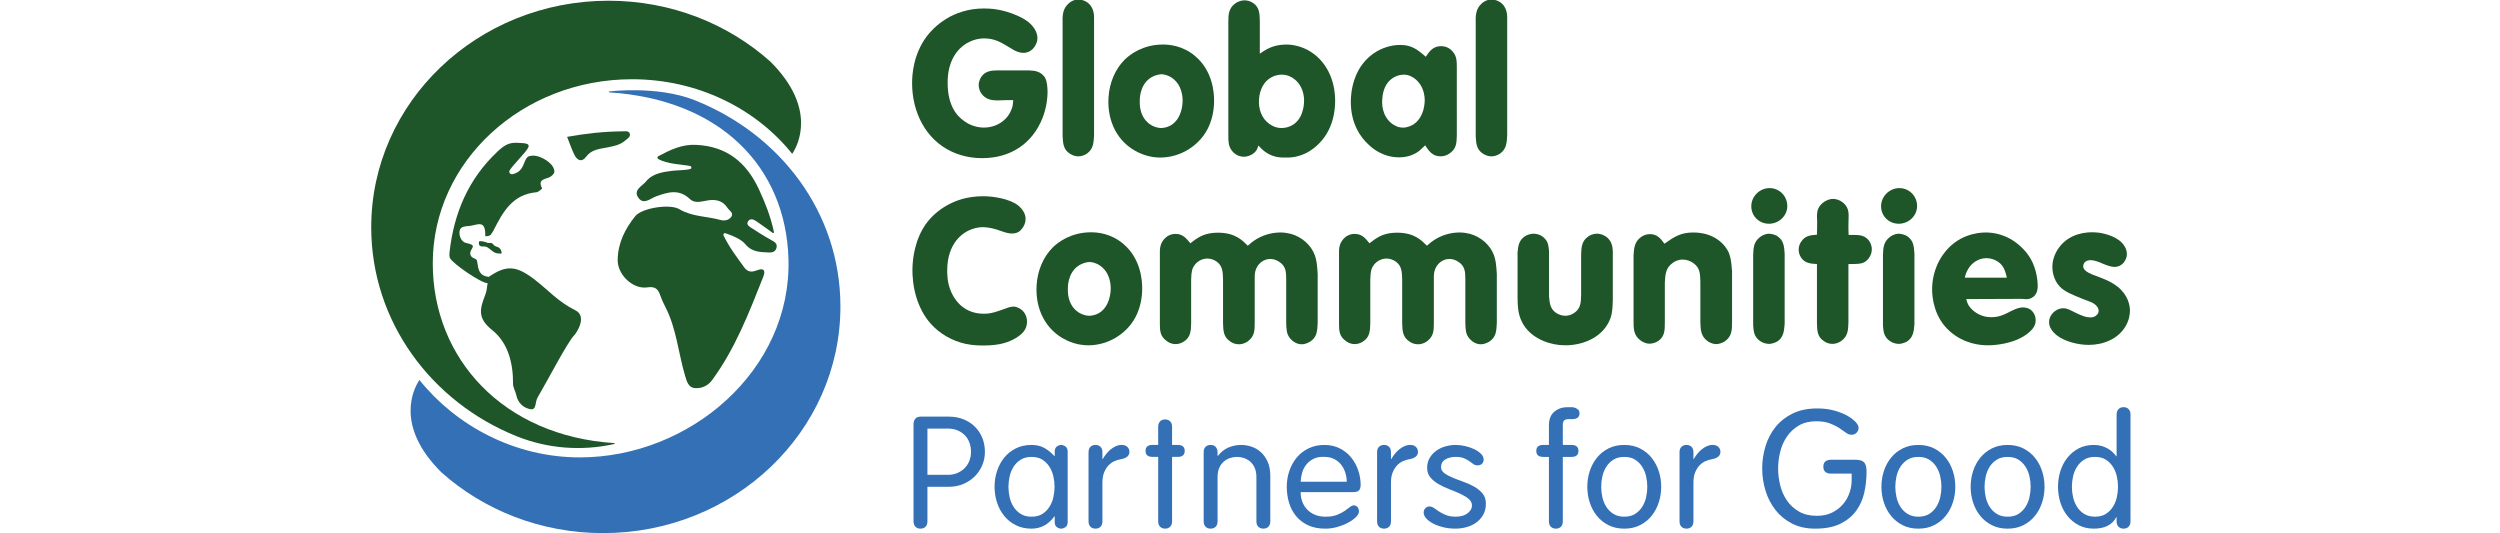 <?xml version="1.0" encoding="UTF-8" standalone="no"?>
<!-- Created with Inkscape (http://www.inkscape.org/) -->
<svg xmlns:inkscape="http://www.inkscape.org/namespaces/inkscape" xmlns:sodipodi="http://sodipodi.sourceforge.net/DTD/sodipodi-0.dtd" xmlns="http://www.w3.org/2000/svg" xmlns:svg="http://www.w3.org/2000/svg" width="300" height="64" viewBox="0 0 300 64" version="1.1" id="svg1" inkscape:version="1.3.2 (091e20e, 2023-11-25, custom)" xml:space="preserve" sodipodi:docname="global_communites.svg">
  <defs id="defs1">
    <clipPath id="clipPath2">
      <path d="M 0,210.752 H 595.276 V 0 H 0 Z" transform="translate(-157.253,-139.801)" id="path2-7"></path>
    </clipPath>
    <clipPath id="clipPath4">
      <path d="M 0,210.752 H 595.276 V 0 H 0 Z" transform="translate(-43.135,-70.587)" id="path4"></path>
    </clipPath>
    <clipPath id="clipPath6">
      <path d="M 0,210.752 H 595.276 V 0 H 0 Z" transform="translate(-150.867,-113.396)" id="path6"></path>
    </clipPath>
    <clipPath id="clipPath8">
      <path d="M 0,210.752 H 595.276 V 0 H 0 Z" transform="translate(-90.9,-91.896)" id="path8"></path>
    </clipPath>
    <clipPath id="clipPath10">
      <path d="M 0,210.752 H 595.276 V 0 H 0 Z" transform="translate(-107.543,-145.923)" id="path10"></path>
    </clipPath>
    <clipPath id="clipPath12">
      <path d="M 0,210.752 H 595.276 V 0 H 0 Z" transform="translate(-64.046,-112.541)" id="path12"></path>
    </clipPath>
    <clipPath id="clipPath14">
      <path d="M 0,210.752 H 595.276 V 0 H 0 Z" transform="translate(-229.078,-165.357)" id="path14"></path>
    </clipPath>
    <clipPath id="clipPath16">
      <path d="M 0,210.752 H 595.276 V 0 H 0 Z" transform="translate(-249.657,-145.528)" id="path16"></path>
    </clipPath>
    <clipPath id="clipPath18">
      <path d="M 0,210.752 H 595.276 V 0 H 0 Z" transform="translate(-270.298,-147.712)" id="path18"></path>
    </clipPath>
    <clipPath id="clipPath20">
      <path d="M 0,210.752 H 595.276 V 0 H 0 Z" transform="translate(-303.315,-148.958)" id="path20"></path>
    </clipPath>
    <clipPath id="clipPath22">
      <path d="M 0,210.752 H 595.276 V 0 H 0 Z" transform="translate(-340.87,-149.02)" id="path22"></path>
    </clipPath>
    <clipPath id="clipPath24">
      <path d="M 0,210.752 H 595.276 V 0 H 0 Z" transform="translate(-376.125,-145.528)" id="path24"></path>
    </clipPath>
    <clipPath id="clipPath26">
      <path d="M 0,210.752 H 595.276 V 0 H 0 Z" transform="translate(-198.607,-118.918)" id="path26"></path>
    </clipPath>
    <clipPath id="clipPath28">
      <path d="M 0,210.752 H 595.276 V 0 H 0 Z" transform="translate(-248.289,-90.235)" id="path28"></path>
    </clipPath>
    <clipPath id="clipPath30">
      <path d="M 0,210.752 H 595.276 V 0 H 0 Z" transform="translate(-280.621,-113.554)" id="path30"></path>
    </clipPath>
    <clipPath id="clipPath32">
      <path d="M 0,210.752 H 595.276 V 0 H 0 Z" transform="translate(-335.462,-113.554)" id="path32"></path>
    </clipPath>
    <clipPath id="clipPath34">
      <path d="M 0,210.752 H 595.276 V 0 H 0 Z" transform="translate(-388.933,-96.157)" id="path34"></path>
    </clipPath>
    <clipPath id="clipPath36">
      <path d="M 0,210.752 H 595.276 V 0 H 0 Z" transform="translate(-444.957,-88.301)" id="path36"></path>
    </clipPath>
    <clipPath id="clipPath38">
      <path d="M 0,210.752 H 595.276 V 0 H 0 Z" transform="translate(-461.059,-87.677)" id="path38"></path>
    </clipPath>
    <clipPath id="clipPath40">
      <path d="M 0,210.752 H 595.276 V 0 H 0 Z" transform="translate(-482.263,-114.989)" id="path40"></path>
    </clipPath>
    <clipPath id="clipPath42">
      <path d="M 0,210.752 H 595.276 V 0 H 0 Z" transform="translate(-500.791,-87.677)" id="path42"></path>
    </clipPath>
    <clipPath id="clipPath44">
      <path d="M 0,210.752 H 595.276 V 0 H 0 Z" transform="translate(-529.082,-101.895)" id="path44"></path>
    </clipPath>
    <clipPath id="clipPath46">
      <path d="M 0,210.752 H 595.276 V 0 H 0 Z" transform="translate(-546.366,-92.541)" id="path46"></path>
    </clipPath>
    <clipPath id="clipPath48">
      <path d="M 0,210.752 H 595.276 V 0 H 0 Z" transform="translate(-198.646,-41.547)" id="path48"></path>
    </clipPath>
    <clipPath id="clipPath50">
      <path d="M 0,210.752 H 595.276 V 0 H 0 Z" transform="translate(-223.811,-34.685)" id="path50"></path>
    </clipPath>
    <clipPath id="clipPath52">
      <path d="M 0,210.752 H 595.276 V 0 H 0 Z" transform="translate(-247.963,-48.486)" id="path52"></path>
    </clipPath>
    <clipPath id="clipPath54">
      <path d="M 0,210.752 H 595.276 V 0 H 0 Z" transform="translate(-269.284,-56.242)" id="path54"></path>
    </clipPath>
    <clipPath id="clipPath56">
      <path d="M 0,210.752 H 595.276 V 0 H 0 Z" transform="translate(-283.208,-48.486)" id="path56"></path>
    </clipPath>
    <clipPath id="clipPath58">
      <path d="M 0,210.752 H 595.276 V 0 H 0 Z" transform="translate(-327.012,-39.427)" id="path58"></path>
    </clipPath>
    <clipPath id="clipPath60">
      <path d="M 0,210.752 H 595.276 V 0 H 0 Z" transform="translate(-336.295,-48.486)" id="path60"></path>
    </clipPath>
    <clipPath id="clipPath62">
      <path d="M 0,210.752 H 595.276 V 0 H 0 Z" transform="translate(-352.393,-46.71)" id="path62"></path>
    </clipPath>
    <clipPath id="clipPath64">
      <path d="M 0,210.752 H 595.276 V 0 H 0 Z" transform="translate(-393.153,-27.303)" id="path64"></path>
    </clipPath>
    <clipPath id="clipPath66">
      <path d="M 0,210.752 H 595.276 V 0 H 0 Z" transform="translate(-405.263,-34.685)" id="path66"></path>
    </clipPath>
    <clipPath id="clipPath68">
      <path d="M 0,210.752 H 595.276 V 0 H 0 Z" transform="translate(-428.882,-48.486)" id="path68"></path>
    </clipPath>
    <clipPath id="clipPath70">
      <path d="M 0,210.752 H 595.276 V 0 H 0 Z" transform="translate(-475.138,-41.921)" id="path70"></path>
    </clipPath>
    <clipPath id="clipPath72">
      <path d="M 0,210.752 H 595.276 V 0 H 0 Z" transform="translate(-495.298,-34.685)" id="path72"></path>
    </clipPath>
    <clipPath id="clipPath74">
      <path d="M 0,210.752 H 595.276 V 0 H 0 Z" transform="translate(-522.616,-34.685)" id="path74"></path>
    </clipPath>
    <clipPath id="clipPath76">
      <path d="M 0,210.752 H 595.276 V 0 H 0 Z" transform="translate(-562.746,-41.084)" id="path76"></path>
    </clipPath>
    <clipPath id="clipPath2-2">
      <path d="M 0,210.752 H 595.276 V 0 H 0 Z" transform="translate(-157.253,-139.801)" id="path2-7-3"></path>
    </clipPath>
    <clipPath id="clipPath4-0">
      <path d="M 0,210.752 H 595.276 V 0 H 0 Z" transform="translate(-43.135,-70.587)" id="path4-0"></path>
    </clipPath>
    <clipPath id="clipPath6-0">
      <path d="M 0,210.752 H 595.276 V 0 H 0 Z" transform="translate(-150.867,-113.396)" id="path6-5"></path>
    </clipPath>
    <clipPath id="clipPath8-2">
      <path d="M 0,210.752 H 595.276 V 0 H 0 Z" transform="translate(-90.9,-91.896)" id="path8-8"></path>
    </clipPath>
    <clipPath id="clipPath10-4">
      <path d="M 0,210.752 H 595.276 V 0 H 0 Z" transform="translate(-107.543,-145.923)" id="path10-8"></path>
    </clipPath>
    <clipPath id="clipPath12-6">
      <path d="M 0,210.752 H 595.276 V 0 H 0 Z" transform="translate(-64.046,-112.541)" id="path12-3"></path>
    </clipPath>
    <clipPath id="clipPath14-3">
      <path d="M 0,210.752 H 595.276 V 0 H 0 Z" transform="translate(-229.078,-165.357)" id="path14-3"></path>
    </clipPath>
    <clipPath id="clipPath16-9">
      <path d="M 0,210.752 H 595.276 V 0 H 0 Z" transform="translate(-249.657,-145.528)" id="path16-8"></path>
    </clipPath>
    <clipPath id="clipPath18-8">
      <path d="M 0,210.752 H 595.276 V 0 H 0 Z" transform="translate(-270.298,-147.712)" id="path18-4"></path>
    </clipPath>
    <clipPath id="clipPath20-8">
      <path d="M 0,210.752 H 595.276 V 0 H 0 Z" transform="translate(-303.315,-148.958)" id="path20-7"></path>
    </clipPath>
    <clipPath id="clipPath22-5">
      <path d="M 0,210.752 H 595.276 V 0 H 0 Z" transform="translate(-340.87,-149.02)" id="path22-5"></path>
    </clipPath>
    <clipPath id="clipPath24-4">
      <path d="M 0,210.752 H 595.276 V 0 H 0 Z" transform="translate(-376.125,-145.528)" id="path24-7"></path>
    </clipPath>
    <clipPath id="clipPath26-7">
      <path d="M 0,210.752 H 595.276 V 0 H 0 Z" transform="translate(-198.607,-118.918)" id="path26-5"></path>
    </clipPath>
    <clipPath id="clipPath28-5">
      <path d="M 0,210.752 H 595.276 V 0 H 0 Z" transform="translate(-248.289,-90.235)" id="path28-8"></path>
    </clipPath>
    <clipPath id="clipPath30-5">
      <path d="M 0,210.752 H 595.276 V 0 H 0 Z" transform="translate(-280.621,-113.554)" id="path30-0"></path>
    </clipPath>
    <clipPath id="clipPath32-7">
      <path d="M 0,210.752 H 595.276 V 0 H 0 Z" transform="translate(-335.462,-113.554)" id="path32-8"></path>
    </clipPath>
    <clipPath id="clipPath34-8">
      <path d="M 0,210.752 H 595.276 V 0 H 0 Z" transform="translate(-388.933,-96.157)" id="path34-8"></path>
    </clipPath>
    <clipPath id="clipPath36-9">
      <path d="M 0,210.752 H 595.276 V 0 H 0 Z" transform="translate(-444.957,-88.301)" id="path36-6"></path>
    </clipPath>
    <clipPath id="clipPath38-1">
      <path d="M 0,210.752 H 595.276 V 0 H 0 Z" transform="translate(-461.059,-87.677)" id="path38-2"></path>
    </clipPath>
    <clipPath id="clipPath40-8">
      <path d="M 0,210.752 H 595.276 V 0 H 0 Z" transform="translate(-482.263,-114.989)" id="path40-7"></path>
    </clipPath>
    <clipPath id="clipPath42-8">
      <path d="M 0,210.752 H 595.276 V 0 H 0 Z" transform="translate(-500.791,-87.677)" id="path42-8"></path>
    </clipPath>
    <clipPath id="clipPath44-4">
      <path d="M 0,210.752 H 595.276 V 0 H 0 Z" transform="translate(-529.082,-101.895)" id="path44-5"></path>
    </clipPath>
    <clipPath id="clipPath46-8">
      <path d="M 0,210.752 H 595.276 V 0 H 0 Z" transform="translate(-546.366,-92.541)" id="path46-8"></path>
    </clipPath>
    <clipPath id="clipPath48-4">
      <path d="M 0,210.752 H 595.276 V 0 H 0 Z" transform="translate(-198.646,-41.547)" id="path48-7"></path>
    </clipPath>
    <clipPath id="clipPath50-8">
      <path d="M 0,210.752 H 595.276 V 0 H 0 Z" transform="translate(-223.811,-34.685)" id="path50-6"></path>
    </clipPath>
    <clipPath id="clipPath52-9">
      <path d="M 0,210.752 H 595.276 V 0 H 0 Z" transform="translate(-247.963,-48.486)" id="path52-0"></path>
    </clipPath>
    <clipPath id="clipPath54-7">
      <path d="M 0,210.752 H 595.276 V 0 H 0 Z" transform="translate(-269.284,-56.242)" id="path54-4"></path>
    </clipPath>
    <clipPath id="clipPath56-7">
      <path d="M 0,210.752 H 595.276 V 0 H 0 Z" transform="translate(-283.208,-48.486)" id="path56-5"></path>
    </clipPath>
    <clipPath id="clipPath58-1">
      <path d="M 0,210.752 H 595.276 V 0 H 0 Z" transform="translate(-327.012,-39.427)" id="path58-3"></path>
    </clipPath>
    <clipPath id="clipPath60-1">
      <path d="M 0,210.752 H 595.276 V 0 H 0 Z" transform="translate(-336.295,-48.486)" id="path60-8"></path>
    </clipPath>
    <clipPath id="clipPath62-5">
      <path d="M 0,210.752 H 595.276 V 0 H 0 Z" transform="translate(-352.393,-46.71)" id="path62-8"></path>
    </clipPath>
    <clipPath id="clipPath64-7">
      <path d="M 0,210.752 H 595.276 V 0 H 0 Z" transform="translate(-393.153,-27.303)" id="path64-0"></path>
    </clipPath>
    <clipPath id="clipPath66-8">
      <path d="M 0,210.752 H 595.276 V 0 H 0 Z" transform="translate(-405.263,-34.685)" id="path66-8"></path>
    </clipPath>
    <clipPath id="clipPath68-7">
      <path d="M 0,210.752 H 595.276 V 0 H 0 Z" transform="translate(-428.882,-48.486)" id="path68-5"></path>
    </clipPath>
    <clipPath id="clipPath70-9">
      <path d="M 0,210.752 H 595.276 V 0 H 0 Z" transform="translate(-475.138,-41.921)" id="path70-8"></path>
    </clipPath>
    <clipPath id="clipPath72-4">
      <path d="M 0,210.752 H 595.276 V 0 H 0 Z" transform="translate(-495.298,-34.685)" id="path72-4"></path>
    </clipPath>
    <clipPath id="clipPath74-6">
      <path d="M 0,210.752 H 595.276 V 0 H 0 Z" transform="translate(-522.616,-34.685)" id="path74-4"></path>
    </clipPath>
    <clipPath id="clipPath76-9">
      <path d="M 0,210.752 H 595.276 V 0 H 0 Z" transform="translate(-562.746,-41.084)" id="path76-5"></path>
    </clipPath>
  </defs>
  <g inkscape:label="Layer 1" inkscape:groupmode="layer" id="layer1">
    <g id="g3" transform="matrix(0.294,0,0,0.294,-15.311,102.691)">
      <g id="g4" transform="translate(59.555,-299.494)">
        <path id="path1-8" d="m 0,0 c -11.099,13.865 -28.939,22.849 -49.053,22.849 -33.694,0 -61.011,-25.218 -61.011,-56.351 0,-29.192 21.541,-52.863 55.552,-55.061 0.17,-0.011 0.202,-0.24 0.036,-0.277 -0.035,-0.008 -0.071,-0.015 -0.107,-0.024 -9.935,-2.204 -20.337,-1.394 -29.782,2.393 -26.171,10.493 -44.542,35.184 -44.542,63.988 0,38.304 32.533,69.374 72.666,69.374 19.145,0 36.572,-7.06 49.531,-18.62 0,0 0.016,-0.016 0.032,-0.031 C 7.696,13.913 1.749,2.624 0,0" style="fill:#1e5529;fill-opacity:1;fill-rule:nonzero;stroke:none" transform="matrix(1.333,0,0,-1.333,315.876,13.006)" clip-path="url(#clipPath2-2)"></path>
        <path id="path3" d="m 0,0 c 11.099,-13.866 28.987,-23.709 49.102,-23.709 33.693,0 64.893,26.692 63.897,60.776 -0.825,28.209 -20.875,48.802 -54.887,50.999 -0.17,0.012 -0.202,0.241 -0.036,0.277 0.036,0.008 14.812,1.855 26.224,-2.684 26.199,-10.423 44.606,-34.372 44.606,-63.176 0,-38.304 -32.532,-69.374 -72.666,-69.374 -19.144,0 -36.571,7.06 -49.53,18.62 L 6.678,-28.24 C -7.696,-13.913 -1.749,-2.624 0,0" style="fill:#3370b6;fill-opacity:1;fill-rule:nonzero;stroke:none" transform="matrix(1.333,0,0,-1.333,163.719,105.293)" clip-path="url(#clipPath4-0)"></path>
        <path id="path5" d="m 0,0 c -2.1,1.142 -4.104,2.46 -6.125,3.743 -0.743,0.471 -1.667,1.071 -0.967,2.076 0.635,0.915 1.651,0.52 2.389,0.028 1.637,-1.091 3.217,-2.266 5.113,-3.633 0.177,-0.127 0.434,0.033 0.388,0.246 -1.05,4.923 -2.724,9.049 -4.615,13.12 -3.825,8.232 -9.85,13.169 -19.262,13.591 -4.245,0.191 -7.699,-1.436 -11.546,-3.475 -0.336,-0.178 -0.342,-0.656 -0.014,-0.849 2.699,-1.582 7.106,-1.635 9.776,-2.149 0.449,-0.087 0.526,-0.738 0.125,-0.879 -1.288,-0.453 -4.203,-0.418 -5.447,-0.57 -3.011,-0.368 -6.253,-0.839 -8.209,-3.308 -1.064,-1.343 -3.974,-2.51 -2.376,-4.896 1.605,-2.397 3.734,-0.291 5.39,0.317 3.69,1.354 7.077,2.4 10.449,-0.789 1.666,-1.577 3.926,-0.579 5.876,-0.348 2.399,0.284 4.282,-0.311 5.588,-2.315 0.561,-0.859 2.066,-1.574 1.165,-2.828 -0.672,-0.935 -2.014,-1.26 -3.14,-0.942 -4.223,1.189 -8.77,0.972 -12.747,3.336 -2.941,1.747 -11.478,0.337 -13.457,-2.108 -3.155,-3.898 -5.354,-8.275 -5.41,-13.449 -0.049,-4.531 4.66,-9.052 9.1,-8.387 2.281,0.342 3.241,-0.439 3.898,-2.355 0.409,-1.19 0.934,-2.352 1.517,-3.469 3.509,-6.712 4.029,-14.271 6.164,-21.371 0.465,-1.548 0.99,-3.488 2.877,-3.644 2.038,-0.169 4.003,0.606 5.324,2.4 7.107,9.65 11.352,20.711 15.711,31.714 0.754,1.905 0.162,2.758 -1.873,1.973 -1.586,-0.612 -2.819,-0.699 -3.971,0.878 -2.097,2.87 -4.526,6.043 -6.342,9.789 -0.188,0.388 0.204,0.814 0.61,0.668 2.5,-0.894 4.839,-1.859 6.154,-3.451 1.941,-2.352 4.599,-2.35 7.262,-2.451 1.152,-0.044 2.018,0.398 2.23,1.575 C 1.825,-0.992 0.974,-0.53 0,0" style="fill:#1e5529;fill-opacity:1;fill-rule:nonzero;stroke:none" transform="matrix(1.333,0,0,-1.333,307.362,48.214)" clip-path="url(#clipPath6-0)"></path>
        <path id="path7" d="m 0,0 c -5.377,2.684 -8.283,6.16 -12.352,9.304 -5.673,4.382 -8.701,4.728 -14.21,0.931 -2.984,0.411 -3.167,2.166 -3.579,4.934 -0.097,0.654 -1.194,0.75 -1.649,1.222 -0.411,0.426 -0.54,1.083 -0.336,1.639 0.448,1.22 1.809,1.968 -1.183,2.55 -1.575,0.307 -2.357,2.026 -2.189,3.6 0.176,1.633 1.875,1.528 3.04,1.665 2.573,0.305 4.975,2.096 4.842,-3.16 1.259,-0.022 1.634,0.42 1.697,0.509 0.291,0.41 0.596,0.819 0.822,1.266 2.838,5.613 5.789,11.064 13.133,11.699 0.645,0.055 1.802,1.13 1.76,1.206 -1.655,3.011 1.444,2.76 2.6,3.594 1.304,0.94 1.442,1.587 0.691,3.012 -0.804,1.525 -4.531,4.078 -7.239,3.235 -1.989,-0.62 -1.06,-4.623 -5.094,-5.507 -0.717,-0.157 -1.286,0.555 -0.9,1.179 1.038,1.677 4.862,5.392 5.641,6.886 0.805,1.545 -1.362,1.396 -3.239,1.534 -2.757,0.203 -4.349,-0.996 -6.234,-2.779 -8.873,-8.396 -13.23,-18.777 -14.568,-30.623 -0.069,-0.609 -0.12,-1.304 0.102,-1.844 0.664,-1.619 9.67,-7.84 11.543,-7.715 -0.249,-1.358 -0.208,-2.264 -0.698,-3.531 -1.663,-4.306 -2.547,-7.128 2.091,-10.838 4.899,-3.92 6.438,-10.136 6.395,-16.489 -0.008,-1.105 0.765,-2.312 0.989,-3.422 0.495,-2.454 2.257,-3.954 4.326,-4.323 1.936,-0.345 1.383,2.179 2.178,3.534 3.176,5.41 9.158,16.975 11.245,19.114 C 0.492,-6.729 3.593,-1.793 0,0" style="fill:#1e5529;fill-opacity:1;fill-rule:nonzero;stroke:none" transform="matrix(1.333,0,0,-1.333,227.406,76.88)" clip-path="url(#clipPath8-2)"></path>
        <path id="path9" d="m 0,0 c -0.29,1.065 -1.459,0.776 -2.309,0.77 -5.577,-0.043 -11.097,-0.643 -16.893,-1.684 0.888,-2.21 1.452,-4.022 2.325,-5.671 0.803,-1.518 2.156,-2.233 3.488,-0.424 1.654,2.244 4.07,2.372 6.375,2.834 2.033,0.407 4.009,0.741 5.581,2.121 C -0.786,-1.487 0.259,-0.949 0,0" style="fill:#1e5529;fill-opacity:1;fill-rule:nonzero;stroke:none" transform="matrix(1.333,0,0,-1.333,249.597,4.843)" clip-path="url(#clipPath10-4)"></path>
        <path id="path11" d="M 0,0 C -0.743,0.342 -1.545,0.525 -2.35,0.537 -2.441,0.539 -2.542,0.534 -2.611,0.469 -2.694,0.392 -2.707,0.258 -2.711,0.138 c -0.011,-0.252 -0.015,-0.518 0.094,-0.74 0.152,-0.307 0.485,-0.449 0.8,-0.482 0.315,-0.033 0.633,0.019 0.948,-0.018 1.178,-0.134 1.972,-1.408 3.074,-1.889 0.564,-0.246 1.184,-0.272 1.79,-0.281 0.078,-0.001 0.169,0.003 0.217,0.071 0.036,0.049 0.038,0.117 0.036,0.18 C 4.227,-2.342 3.851,-1.69 3.303,-1.382 2.82,-1.111 2.21,-1.082 1.835,-0.649 1.694,-0.485 1.594,-0.271 1.419,-0.151 1.273,-0.052 1.095,-0.033 0.924,-0.017 0.39,0.034 0.534,-0.05 0,0" style="fill:#1e5529;fill-opacity:1;fill-rule:nonzero;stroke:none" transform="matrix(1.333,0,0,-1.333,191.601,49.354)" clip-path="url(#clipPath12-6)"></path>
        <path id="path13" d="m 0,0 c 0.437,0 0.933,0 1.368,-0.062 0.499,0 3.173,-0.126 4.292,-2.37 0.559,-1.123 0.683,-2.932 0.683,-4.24 0,-1.371 -0.186,-4.366 -1.492,-7.794 -3.171,-8.107 -10.013,-12.41 -18.531,-12.41 -1.554,0 -5.348,0.126 -9.328,1.997 -8.022,3.741 -12.126,12.158 -12.126,20.95 0,2.494 0.311,8.73 4.477,14.342 2.177,2.868 7.836,8.542 17.536,8.542 2.053,0 5.722,-0.186 10.323,-2.244 0.436,-0.188 1.928,-0.873 3.235,-1.871 0.496,-0.437 2.797,-2.308 2.797,-4.925 0,-0.375 0,-0.811 -0.31,-1.622 -0.312,-0.81 -1.432,-2.931 -3.98,-2.931 -2.177,0 -3.918,1.558 -5.784,2.557 -0.995,0.56 -3.109,1.87 -6.156,1.87 -1.99,0 -3.855,-0.561 -5.535,-1.56 -2.55,-1.557 -5.72,-5.049 -5.72,-11.971 0,-6.921 2.673,-10.163 5.161,-11.847 0.809,-0.624 3.047,-1.933 5.969,-1.933 3.483,0 6.966,1.933 8.334,5.362 0.372,0.81 0.496,1.372 0.621,3.056 -1.244,0 -2.488,0 -3.731,-0.063 -0.373,0 -2.238,-0.187 -3.668,0.313 -1.805,0.623 -3.173,2.306 -3.173,4.365 0,1.184 0.561,2.119 0.747,2.431 1.244,1.933 3.295,2.058 5.286,2.058 z" style="fill:#1e5529;fill-opacity:1;fill-rule:nonzero;stroke:none" transform="matrix(1.333,0,0,-1.333,411.642,-21.069)" clip-path="url(#clipPath14-3)"></path>
        <path id="path15" d="m 0,0 c -0.124,-2.37 -0.249,-4.177 -2.053,-5.549 -1.118,-0.811 -2.175,-0.935 -2.736,-0.935 -0.497,0 -1.368,0.062 -2.423,0.686 -2.116,1.247 -2.302,3.054 -2.426,5.486 v 34.357 c -0.062,2.434 -0.062,4.615 1.865,6.298 0.373,0.375 1.492,1.185 2.984,1.185 0.436,0 1.368,-0.062 2.426,-0.686 C 0.187,39.284 0,36.353 0,35.48 Z" style="fill:#1e5529;fill-opacity:1;fill-rule:nonzero;stroke:none" transform="matrix(1.333,0,0,-1.333,439.081,5.371)" clip-path="url(#clipPath16-9)"></path>
        <path id="path17" d="m 0,0 c 0.747,0.062 2.674,0.248 4.166,1.869 1.618,1.622 2.301,4.365 2.301,6.548 0,1.123 -0.186,4.802 -3.233,6.921 -1.368,0.935 -2.611,1.123 -3.234,1.123 -0.435,0 -1.306,-0.124 -2.363,-0.562 C -6.343,14.154 -6.654,9.665 -6.654,8.479 -6.902,2.182 -2.674,0 0,0 m -11.193,21.012 c 1.555,1.497 5.472,4.553 11.629,4.553 1.741,0 6.031,-0.25 9.887,-3.554 5.41,-4.553 5.782,-11.287 5.782,-13.594 0,-2.743 -0.497,-5.363 -1.554,-7.794 -2.55,-5.862 -8.643,-9.665 -14.924,-9.665 -1.182,0 -3.731,0.124 -6.716,1.559 -6.405,3.056 -9.576,9.602 -9.141,16.773 0.249,4.427 1.989,8.73 5.037,11.722" style="fill:#1e5529;fill-opacity:1;fill-rule:nonzero;stroke:none" transform="matrix(1.333,0,0,-1.333,466.603,2.459)" clip-path="url(#clipPath18-8)"></path>
        <path id="path19" d="m 0,0 c 0.561,-0.374 1.867,-1.247 3.731,-1.247 0.436,0 1.555,0.062 2.674,0.561 3.981,1.745 4.229,6.61 4.229,7.795 0,1.184 -0.187,4.675 -3.295,6.859 C 6.778,14.342 5.597,15.09 3.794,15.09 3.235,15.09 1.991,15.026 0.747,14.342 -1.74,13.095 -2.984,10.351 -3.171,7.545 -3.356,4.613 -2.425,1.746 0,0 m -12.56,31.053 c 0,2.368 0.062,4.301 2.051,5.798 1.182,0.873 2.363,0.999 2.923,0.999 0.933,0 1.866,-0.312 2.611,-0.811 1.929,-1.31 1.991,-3.18 2.053,-5.363 V 21.513 c 1.368,0.934 3.793,2.805 8.084,2.805 1.182,0 3.732,-0.188 6.467,-1.621 5.783,-3.055 8.518,-9.229 8.518,-15.588 0,-2.37 -0.31,-9.104 -5.719,-13.843 -0.81,-0.749 -2.799,-2.37 -5.659,-3.119 -1.182,-0.374 -2.425,-0.436 -3.731,-0.436 -1.058,0 -3.731,-0.124 -6.22,1.684 -0.745,0.498 -1.553,1.309 -2.174,1.995 -0.063,-0.124 -0.25,-0.811 -0.499,-1.309 -0.808,-1.309 -2.488,-2.12 -3.98,-2.12 -0.746,0 -2.363,0.249 -3.607,1.808 -1.118,1.435 -1.118,2.93 -1.118,4.677 z" style="fill:#1e5529;fill-opacity:1;fill-rule:nonzero;stroke:none" transform="matrix(1.333,0,0,-1.333,510.625,0.797)" clip-path="url(#clipPath20-8)"></path>
        <path id="path21" d="m 0,0 c 0.561,-0.374 1.681,-1.185 3.358,-1.185 1.555,0 2.799,0.749 3.234,0.998 2.363,1.559 3.358,4.49 3.421,7.358 0,0.56 -0.063,1.746 -0.497,3.056 -0.871,2.556 -3.172,4.801 -5.909,4.801 -2.363,0 -6.281,-1.622 -6.591,-7.545 C -3.108,6.298 -3.171,2.432 0,0 m 19.837,-3.74 c -0.062,-2.246 -0.187,-3.867 -2.051,-5.239 -0.933,-0.686 -1.867,-0.998 -2.923,-0.998 -2.425,0 -3.482,1.498 -4.726,3.367 -0.063,-0.062 -1.182,-1.185 -1.866,-1.745 -0.995,-0.749 -2.985,-1.934 -6.094,-1.934 -4.913,0 -8.208,2.744 -9.39,3.929 -2.053,1.871 -5.41,5.986 -5.41,13.095 0,2.744 0.622,11.161 8.022,15.464 0.996,0.561 3.669,1.932 7.088,1.932 3.484,0 5.286,-1.371 7.836,-3.617 1.244,1.871 2.364,3.242 4.727,3.242 1.927,0 3.108,-1.121 3.544,-1.683 1.243,-1.433 1.243,-2.93 1.243,-4.863 z" style="fill:#1e5529;fill-opacity:1;fill-rule:nonzero;stroke:none" transform="matrix(1.333,0,0,-1.333,560.698,0.714)" clip-path="url(#clipPath22-5)"></path>
        <path id="path23" d="m 0,0 c -0.124,-2.37 -0.248,-4.177 -2.052,-5.549 -1.119,-0.811 -2.177,-0.935 -2.737,-0.935 -0.497,0 -1.368,0.062 -2.424,0.686 -2.115,1.247 -2.301,3.054 -2.426,5.486 v 34.357 c -0.061,2.434 -0.061,4.615 1.866,6.298 0.373,0.375 1.492,1.185 2.984,1.185 0.436,0 1.368,-0.062 2.426,-0.686 C 0.187,39.284 0,36.353 0,35.48 Z" style="fill:#1e5529;fill-opacity:1;fill-rule:nonzero;stroke:none" transform="matrix(1.333,0,0,-1.333,607.705,5.371)" clip-path="url(#clipPath24-4)"></path>
        <path id="path25" d="m 0,0 c 1.805,2.306 4.23,4.239 6.842,5.548 1.803,0.937 5.223,2.37 10.321,2.37 3.11,0 8.084,-0.811 10.634,-2.806 1.306,-1.059 2.301,-2.556 2.301,-4.115 0,-1.184 -0.497,-2.37 -1.244,-3.18 -0.435,-0.561 -1.244,-1.309 -2.922,-1.309 -1.679,0 -2.985,0.685 -4.602,1.185 -1.99,0.622 -3.544,0.748 -4.353,0.748 -0.559,0 -1.865,-0.064 -3.357,-0.624 -3.173,-1.123 -7.525,-4.615 -7.525,-12.658 0,-0.935 0,-3.305 0.871,-5.674 0.745,-2.12 3.357,-7.546 10.322,-7.546 1.305,0 2.549,0.126 4.975,0.999 2.176,0.749 2.984,1.185 4.166,1.185 0.374,0 0.809,-0.064 1.556,-0.436 1.616,-0.749 2.548,-2.37 2.548,-4.179 0,-2.494 -1.554,-3.866 -3.482,-5.051 -2.052,-1.185 -4.664,-2.244 -9.888,-2.244 -0.807,0 -3.108,0 -5.41,0.498 -4.042,0.873 -7.96,3.056 -10.757,6.236 -3.98,4.49 -5.721,11.1 -5.535,17.084 C -4.477,-11.786 -4.042,-5.239 0,0" style="fill:#1e5529;fill-opacity:1;fill-rule:nonzero;stroke:none" transform="matrix(1.333,0,0,-1.333,371.015,40.851)" clip-path="url(#clipPath26-7)"></path>
        <path id="path27" d="m 0,0 c 0.747,0.062 2.674,0.249 4.166,1.87 1.618,1.621 2.301,4.364 2.301,6.548 0,1.123 -0.186,4.801 -3.233,6.92 -1.368,0.935 -2.611,1.123 -3.234,1.123 -0.435,0 -1.306,-0.124 -2.364,-0.562 C -6.343,14.154 -6.654,9.665 -6.654,8.48 -6.902,2.182 -2.674,0 0,0 m -11.193,21.013 c 1.554,1.496 5.472,4.552 11.629,4.552 1.741,0 6.031,-0.25 9.887,-3.554 5.41,-4.553 5.782,-11.287 5.782,-13.593 0,-2.744 -0.497,-5.364 -1.554,-7.795 -2.55,-5.862 -8.643,-9.665 -14.924,-9.665 -1.182,0 -3.731,0.125 -6.716,1.559 -6.405,3.056 -9.576,9.603 -9.141,16.774 0.249,4.426 1.989,8.73 5.037,11.722" style="fill:#1e5529;fill-opacity:1;fill-rule:nonzero;stroke:none" transform="matrix(1.333,0,0,-1.333,437.257,79.095)" clip-path="url(#clipPath28-5)"></path>
        <path id="path29" d="m 0,0 c 1.306,0.873 3.233,2.12 6.902,2.12 5.41,0 7.525,-2.37 9.204,-3.991 0.871,0.81 1.492,1.247 1.928,1.559 2.362,1.621 5.222,2.496 8.084,2.496 1.118,0 2.238,-0.188 3.233,-0.438 3.297,-0.935 6.157,-3.429 7.276,-6.547 0.498,-1.371 0.684,-2.682 0.87,-5.736 v -15.028 c -0.124,-2.37 -0.186,-4.303 -2.301,-5.674 -0.311,-0.188 -1.368,-0.811 -2.611,-0.811 -1.369,0 -2.611,0.749 -3.482,1.746 -1.182,1.372 -1.182,2.93 -1.244,4.739 v 13.281 c 0,2.431 -0.063,4.179 -2.239,5.55 -0.745,0.498 -1.741,0.81 -2.612,0.81 -2.175,0 -4.042,-1.559 -4.601,-3.741 -0.248,-0.934 -0.187,-2.369 -0.187,-2.493 v -13.345 c 0,-2.308 -0.061,-4.053 -1.99,-5.55 -0.373,-0.312 -1.43,-0.997 -2.86,-0.997 -0.995,0 -1.927,0.313 -2.674,0.873 -2.053,1.371 -2.115,3.304 -2.177,5.674 v 13.345 c -0.062,2.243 -0.124,4.053 -1.865,5.362 -0.809,0.624 -1.929,0.998 -2.923,0.998 -1.554,0 -3.048,-0.81 -3.917,-1.995 -0.747,-0.999 -0.996,-1.934 -1.058,-4.429 v -13.281 c -0.062,-2.432 -0.124,-4.303 -2.177,-5.674 -1.118,-0.748 -2.051,-0.81 -2.612,-0.81 -1.367,0 -2.299,0.622 -2.674,0.934 -2.051,1.435 -2.113,3.118 -2.113,5.426 v 22.261 c 0.062,0.81 0.124,2.617 1.927,4.115 1.182,0.935 2.239,0.997 2.86,0.997 2.178,0 3.235,-1.247 4.541,-2.869 z" style="fill:#1e5529;fill-opacity:1;fill-rule:nonzero;stroke:none" transform="matrix(1.333,0,0,-1.333,480.367,48.002)" clip-path="url(#clipPath30-5)"></path>
        <path id="path31" d="m 0,0 c 1.306,0.873 3.232,2.12 6.902,2.12 5.411,0 7.525,-2.37 9.203,-3.991 0.872,0.81 1.493,1.247 1.929,1.559 2.362,1.621 5.222,2.496 8.084,2.496 1.118,0 2.237,-0.188 3.233,-0.438 3.296,-0.935 6.157,-3.429 7.276,-6.547 0.497,-1.371 0.684,-2.682 0.87,-5.736 v -15.028 c -0.124,-2.37 -0.186,-4.303 -2.302,-5.674 -0.31,-0.188 -1.368,-0.811 -2.611,-0.811 -1.368,0 -2.61,0.749 -3.481,1.746 -1.182,1.372 -1.182,2.93 -1.245,4.739 v 13.281 c 0,2.431 -0.061,4.179 -2.239,5.55 -0.745,0.498 -1.74,0.81 -2.611,0.81 -2.176,0 -4.042,-1.559 -4.601,-3.741 -0.249,-0.934 -0.186,-2.369 -0.186,-2.493 v -13.345 c 0,-2.308 -0.063,-4.053 -1.992,-5.55 -0.372,-0.312 -1.429,-0.997 -2.86,-0.997 -0.995,0 -1.927,0.313 -2.674,0.873 -2.052,1.371 -2.114,3.304 -2.176,5.674 v 13.345 c -0.063,2.243 -0.124,4.053 -1.866,5.362 -0.808,0.624 -1.926,0.998 -2.922,0.998 -1.554,0 -3.047,-0.81 -3.918,-1.995 -0.747,-0.999 -0.995,-1.934 -1.057,-4.429 v -13.281 c -0.062,-2.432 -0.124,-4.303 -2.177,-5.674 -1.118,-0.748 -2.051,-0.81 -2.611,-0.81 -1.368,0 -2.3,0.622 -2.675,0.934 -2.051,1.435 -2.113,3.118 -2.113,5.426 v 22.261 c 0.062,0.81 0.125,2.617 1.927,4.115 1.182,0.935 2.239,0.997 2.861,0.997 2.177,0 3.234,-1.247 4.54,-2.869 z" style="fill:#1e5529;fill-opacity:1;fill-rule:nonzero;stroke:none" transform="matrix(1.333,0,0,-1.333,553.487,48.002)" clip-path="url(#clipPath32-7)"></path>
        <path id="path33" d="m 0,0 c 0.187,-2.306 0.436,-4.053 2.488,-5.237 0.372,-0.187 1.306,-0.685 2.488,-0.685 1.055,0 1.865,0.31 2.736,0.872 1.989,1.371 2.051,3.118 2.113,5.488 v 12.283 c 0.062,2.369 0.187,4.302 2.239,5.675 0.311,0.249 1.306,0.811 2.612,0.811 0.434,0 1.492,-0.064 2.55,-0.749 2.3,-1.435 2.239,-3.866 2.3,-4.739 V -0.873 c -0.061,-2.057 -0.061,-3.99 -0.746,-5.86 -2.051,-5.55 -8.022,-8.231 -13.804,-8.231 -4.479,0 -9.453,1.809 -12.19,5.425 -0.869,1.122 -1.181,1.996 -1.431,2.494 -0.869,2.182 -0.931,4.053 -0.993,6.422 v 14.092 c 0.187,2.057 0.435,3.742 2.238,4.927 0.374,0.249 1.368,0.811 2.673,0.811 0.623,0 2.364,-0.188 3.545,-1.622 0.996,-1.122 1.058,-2.369 1.182,-3.866 z" style="fill:#1e5529;fill-opacity:1;fill-rule:nonzero;stroke:none" transform="matrix(1.333,0,0,-1.333,624.783,71.199)" clip-path="url(#clipPath34-8)"></path>
        <path id="path35" d="m 0,0 c 0,-2.432 -0.062,-4.365 -2.175,-5.862 -1.12,-0.748 -2.239,-0.872 -2.674,-0.872 -1.306,0 -2.364,0.686 -2.674,0.934 -2.053,1.497 -2.115,3.492 -2.177,5.862 v 12.284 c -0.062,2.494 -0.124,4.301 -2.177,5.736 -0.932,0.687 -2.113,1.061 -3.233,1.061 -1.554,0 -2.674,-0.686 -3.109,-1.061 -2.115,-1.497 -2.239,-3.554 -2.363,-6.048 V -0.25 c 0,-2.244 -0.063,-4.115 -1.866,-5.424 -0.808,-0.562 -1.803,-0.936 -2.799,-0.936 -1.367,0 -2.485,0.748 -2.859,1.06 -2.052,1.559 -2.052,3.554 -2.052,5.924 v 20.078 c 0.124,2.245 0.31,4.177 2.3,5.611 0.808,0.563 1.679,0.874 2.736,0.874 2.177,0 3.234,-1.31 4.416,-2.931 3.108,2.182 5.037,3.431 8.829,3.431 6.529,0 9.764,-3.743 10.821,-6.05 0.932,-2.12 0.994,-5.424 1.056,-5.923 z" style="fill:#1e5529;fill-opacity:1;fill-rule:nonzero;stroke:none" transform="matrix(1.333,0,0,-1.333,699.481,81.673)" clip-path="url(#clipPath36-9)"></path>
        <path id="path37" d="m 0,0 c -0.187,-2.244 -0.372,-4.053 -2.239,-5.299 -0.372,-0.188 -1.367,-0.749 -2.612,-0.749 -0.683,0 -2.549,0.312 -3.731,1.871 -0.684,0.873 -0.932,1.683 -1.056,3.865 v 21.388 c 0.062,2.308 0.187,4.115 2.051,5.55 1.182,0.935 2.302,1.061 2.86,1.061 0.499,-0.064 1.619,-0.126 2.674,-0.875 1.805,-1.309 1.929,-3.18 2.053,-5.299 z m -4.603,41.654 c 2.987,0 5.413,-2.432 5.413,-5.487 0,-3.057 -2.613,-5.426 -5.598,-5.426 -3.233,0 -5.659,2.619 -5.41,5.8 0.248,2.868 2.735,5.113 5.595,5.113" style="fill:#1e5529;fill-opacity:1;fill-rule:nonzero;stroke:none" transform="matrix(1.333,0,0,-1.333,720.951,82.505)" clip-path="url(#clipPath38-1)"></path>
        <path id="path39" d="m 0,0 c 1.864,0 3.419,-0.188 4.601,-1.747 0.25,-0.374 0.933,-1.371 0.871,-2.744 0,-1.495 -0.934,-3.054 -2.177,-3.802 -1.056,-0.625 -2.426,-0.625 -4.974,-0.625 v -17.77 c -0.062,-2.308 -0.126,-4.241 -2.052,-5.674 -0.81,-0.624 -1.803,-0.998 -2.799,-0.998 -0.995,0 -1.803,0.25 -2.612,0.81 -2.052,1.309 -2.115,3.18 -2.176,5.488 v 18.144 c -2.052,0.126 -3.732,0.25 -4.912,2.058 -0.623,0.998 -0.685,1.933 -0.685,2.369 0,1.185 0.497,2.059 0.747,2.37 1.182,1.871 2.798,2.059 4.85,2.183 0.061,1.433 0.061,2.868 0.061,4.303 0,0.248 -0.248,2.369 0.313,3.616 0.682,1.684 2.736,3.055 4.6,3.055 1.991,-0.062 3.918,-1.433 4.477,-3.243 0.25,-0.748 0.25,-1.683 0.25,-1.933 0,-0.997 -0.062,-1.995 -0.062,-2.992 0,-0.998 0,-1.933 0.062,-2.868 z" style="fill:#1e5529;fill-opacity:1;fill-rule:nonzero;stroke:none" transform="matrix(1.333,0,0,-1.333,749.223,46.089)" clip-path="url(#clipPath40-8)"></path>
        <path id="path41" d="m 0,0 c -0.187,-2.244 -0.372,-4.053 -2.239,-5.299 -0.372,-0.188 -1.367,-0.749 -2.612,-0.749 -0.683,0 -2.549,0.312 -3.731,1.871 -0.684,0.873 -0.932,1.683 -1.056,3.865 v 21.388 c 0.062,2.308 0.187,4.115 2.051,5.55 1.182,0.935 2.302,1.061 2.86,1.061 0.499,-0.064 1.619,-0.126 2.674,-0.875 1.805,-1.309 1.929,-3.18 2.053,-5.299 z m -4.603,41.654 c 2.987,0 5.413,-2.432 5.413,-5.487 0,-3.057 -2.613,-5.426 -5.598,-5.426 -3.233,0 -5.659,2.619 -5.41,5.8 0.248,2.868 2.735,5.113 5.595,5.113" style="fill:#1e5529;fill-opacity:1;fill-rule:nonzero;stroke:none" transform="matrix(1.333,0,0,-1.333,773.926,82.505)" clip-path="url(#clipPath42-8)"></path>
        <path id="path43" d="m 0,0 c -0.125,0.561 -0.249,1.123 -0.436,1.621 -0.248,0.811 -0.808,2.556 -2.859,3.616 -0.499,0.25 -1.555,0.749 -2.986,0.749 -2.363,0 -4.539,-1.435 -5.658,-3.492 C -12.437,1.683 -12.686,0.873 -12.873,0 Z m -12.437,-6.548 c 0.311,-1.185 0.498,-1.558 0.87,-2.12 0.747,-1.123 2.986,-3.428 6.78,-3.428 1.243,0 2.611,0.124 4.973,1.308 1.493,0.749 3.11,1.684 4.789,1.684 0.31,0 1.305,-0.063 2.115,-0.561 0.558,-0.374 1.74,-1.435 1.74,-3.43 -0.061,-1.309 -0.498,-2.494 -2.611,-4.115 -4.29,-3.242 -10.448,-3.492 -11.94,-3.492 -2.176,0 -7.215,0.312 -11.691,4.241 -4.975,4.365 -5.472,10.537 -5.472,12.906 0,1.934 0.311,6.423 3.421,10.726 4.229,5.924 10.384,6.672 12.995,6.672 2.115,0 6.468,-0.438 10.572,-4.178 2.798,-2.494 4.354,-5.426 5.037,-9.104 0.249,-1.31 0.31,-2.495 0.31,-2.993 0,-0.498 0.063,-1.995 -1.055,-3.18 C 7.897,-6.048 7.4,-6.36 6.777,-6.484 6.343,-6.61 5.784,-6.61 4.664,-6.484 Z" style="fill:#1e5529;fill-opacity:1;fill-rule:nonzero;stroke:none" transform="matrix(1.333,0,0,-1.333,811.647,63.548)" clip-path="url(#clipPath44-4)"></path>
        <path id="path45" d="m 0,0 c 1.242,0 2.361,-0.685 3.481,-1.247 2.301,-1.123 3.483,-1.559 4.789,-1.559 0.186,0 0.559,0 0.996,0.126 0.869,0.31 1.553,1.059 1.553,1.869 0,1.061 -0.932,1.872 -1.243,2.059 C 8.829,1.871 8.084,1.995 6.217,2.744 2.485,4.241 0.372,5.113 -1.058,6.61 c -2.052,2.119 -2.301,5.051 -2.301,5.986 0,1.309 0.31,3.929 2.425,6.485 3.295,3.99 8.147,4.178 9.763,4.178 0.372,0 1.119,0 2.114,-0.126 0.621,-0.124 4.726,-0.684 7.028,-3.116 1.305,-1.435 1.492,-2.62 1.492,-3.43 0,-0.561 -0.063,-0.935 -0.311,-1.497 -0.31,-0.749 -1.306,-2.432 -3.421,-2.432 -1.244,0 -2.548,0.562 -3.668,0.999 -1.12,0.498 -2.425,1.059 -3.793,1.059 -1.743,0 -2.177,-1.247 -2.177,-1.87 0,-0.562 0.31,-0.998 0.747,-1.372 1.119,-0.935 2.984,-1.497 4.29,-1.996 0.747,-0.312 3.357,-1.185 5.473,-2.868 3.234,-2.556 3.793,-5.736 3.793,-7.295 0,-0.873 -0.125,-2.682 -1.244,-4.677 -2.301,-4.053 -6.902,-5.862 -11.381,-5.862 -3.294,0 -7.523,1.061 -10.01,3.118 -1.058,0.935 -2.115,2.246 -2.115,3.741 0,0.25 0,0.748 0.186,1.31 C -3.607,-1.309 -1.805,0 0,0" style="fill:#1e5529;fill-opacity:1;fill-rule:nonzero;stroke:none" transform="matrix(1.333,0,0,-1.333,834.693,76.02)" clip-path="url(#clipPath46-8)"></path>
        <path id="path47" d="m 0,0 h 6.286 c 1.063,0 2.022,0.185 2.876,0.554 0.854,0.368 1.596,0.867 2.225,1.494 0.629,0.626 1.112,1.373 1.45,2.24 0.338,0.867 0.508,1.783 0.508,2.746 0,0.836 -0.129,1.679 -0.387,2.53 -0.259,0.851 -0.677,1.615 -1.258,2.289 -0.58,0.673 -1.329,1.228 -2.248,1.663 -0.918,0.433 -2.039,0.649 -3.361,0.649 H 0 Z m 0,-14.264 c 0,-0.691 -0.194,-1.233 -0.581,-1.626 -0.386,-0.393 -0.902,-0.588 -1.546,-0.588 -0.646,0 -1.161,0.199 -1.547,0.596 -0.388,0.399 -0.581,0.949 -0.581,1.649 v 29.767 c 0,0.637 0.177,1.179 0.531,1.625 0.356,0.445 0.935,0.669 1.741,0.669 H 6.43 c 1.741,0 3.295,-0.283 4.666,-0.844 1.37,-0.563 2.539,-1.333 3.505,-2.313 0.967,-0.98 1.708,-2.12 2.225,-3.421 0.514,-1.301 0.773,-2.707 0.773,-4.216 0,-1.478 -0.282,-2.866 -0.846,-4.167 C 16.189,1.565 15.415,0.433 14.432,-0.529 13.449,-1.494 12.289,-2.258 10.952,-2.818 9.613,-3.38 8.154,-3.662 6.576,-3.662 H 0 Z" style="fill:#3370b6;fill-opacity:1;fill-rule:nonzero;stroke:none" transform="matrix(1.333,0,0,-1.333,371.067,144.013)" clip-path="url(#clipPath48-4)"></path>
        <path id="path49" d="m 0,0 c 0.242,-1.074 0.645,-2.054 1.209,-2.942 0.564,-0.889 1.297,-1.612 2.201,-2.173 0.901,-0.559 1.997,-0.84 3.287,-0.84 1.322,0 2.426,0.281 3.312,0.84 0.886,0.561 1.611,1.284 2.176,2.173 0.564,0.888 0.967,1.868 1.208,2.942 0.242,1.075 0.363,2.142 0.363,3.2 0,1.058 -0.121,2.125 -0.363,3.199 -0.241,1.075 -0.644,2.055 -1.208,2.943 -0.565,0.888 -1.29,1.612 -2.176,2.172 -0.886,0.559 -1.99,0.84 -3.312,0.84 -1.29,0 -2.386,-0.281 -3.287,-0.84 C 2.506,10.954 1.773,10.23 1.209,9.342 0.645,8.454 0.242,7.474 0,6.399 -0.241,5.325 -0.362,4.258 -0.362,3.2 -0.362,2.142 -0.241,1.075 0,0 m 17.769,-7.59 c 0,-0.723 -0.226,-1.241 -0.677,-1.555 -0.452,-0.314 -0.887,-0.471 -1.305,-0.471 -0.452,0 -0.894,0.157 -1.33,0.471 -0.435,0.314 -0.653,0.832 -0.653,1.555 v 1.744 H 13.708 C 12.772,-7.135 11.717,-8.085 10.541,-8.699 9.363,-9.311 8.083,-9.616 6.697,-9.616 c -1.806,0 -3.408,0.352 -4.81,1.06 -1.403,0.705 -2.587,1.656 -3.554,2.849 -0.968,1.195 -1.701,2.561 -2.201,4.102 -0.5,1.538 -0.749,3.139 -0.749,4.805 0,1.665 0.249,3.266 0.749,4.806 0.5,1.539 1.233,2.906 2.201,4.099 0.967,1.195 2.151,2.144 3.554,2.852 1.402,0.706 3.004,1.059 4.81,1.059 1.482,0 2.772,-0.297 3.868,-0.891 1.095,-0.595 2.143,-1.438 3.143,-2.53 h 0.096 v 1.349 c 0,0.739 0.218,1.269 0.653,1.59 0.436,0.321 0.878,0.482 1.33,0.482 0.418,0 0.853,-0.157 1.305,-0.471 0.451,-0.315 0.677,-0.832 0.677,-1.554 z" style="fill:#3370b6;fill-opacity:1;fill-rule:nonzero;stroke:none" transform="matrix(1.333,0,0,-1.333,404.619,153.162)" clip-path="url(#clipPath50-8)"></path>
        <path id="path51" d="m 0,0 c 0,0.691 0.192,1.233 0.581,1.626 0.386,0.393 0.9,0.588 1.546,0.588 0.644,0 1.16,-0.195 1.547,-0.588 C 4.061,1.233 4.254,0.691 4.254,0 v -2.12 h 0.097 c 0.257,0.471 0.588,0.966 0.992,1.483 0.402,0.519 0.852,0.99 1.352,1.415 0.5,0.424 1.049,0.769 1.645,1.036 0.596,0.267 1.2,0.4 1.814,0.4 0.741,0 1.321,-0.203 1.741,-0.611 0.417,-0.409 0.626,-0.912 0.626,-1.508 0,-1.194 -0.886,-1.949 -2.658,-2.262 C 9.25,-2.261 8.605,-2.458 7.928,-2.756 7.251,-3.054 6.647,-3.487 6.116,-4.053 5.583,-4.618 5.141,-5.324 4.787,-6.172 4.432,-7.02 4.254,-8.058 4.254,-9.283 v -11.92 c 0,-0.692 -0.193,-1.234 -0.58,-1.626 -0.387,-0.393 -0.903,-0.588 -1.547,-0.588 -0.646,0 -1.16,0.195 -1.546,0.588 C 0.192,-22.437 0,-21.895 0,-21.203 Z" style="fill:#3370b6;fill-opacity:1;fill-rule:nonzero;stroke:none" transform="matrix(1.333,0,0,-1.333,436.823,134.76)" clip-path="url(#clipPath52-9)"></path>
        <path id="path53" d="m 0,0 c 0,0.705 0.192,1.259 0.579,1.662 0.388,0.401 0.902,0.602 1.548,0.602 0.645,0 1.16,-0.201 1.547,-0.602 C 4.061,1.259 4.255,0.705 4.255,0 v -5.542 h 1.741 c 1.417,0 2.127,-0.61 2.127,-1.831 0,-1.22 -0.71,-1.831 -2.127,-1.831 H 4.255 v -19.735 c 0,-0.698 -0.194,-1.244 -0.581,-1.64 -0.387,-0.396 -0.902,-0.595 -1.547,-0.595 -0.646,0 -1.16,0.199 -1.548,0.595 C 0.192,-30.183 0,-29.637 0,-28.939 v 19.735 h -1.741 c -1.419,0 -2.127,0.611 -2.127,1.831 0,1.221 0.708,1.831 2.127,1.831 H 0 Z" style="fill:#3370b6;fill-opacity:1;fill-rule:nonzero;stroke:none" transform="matrix(1.333,0,0,-1.333,465.251,124.418)" clip-path="url(#clipPath54-7)"></path>
        <path id="path55" d="m 0,0 c 0,0.691 0.193,1.233 0.581,1.626 0.387,0.393 0.9,0.588 1.546,0.588 0.645,0 1.161,-0.2 1.547,-0.601 C 4.061,1.211 4.255,0.657 4.255,-0.05 v -1.012 l 0.096,-0.096 c 0.935,1.22 2.031,2.088 3.289,2.602 1.256,0.514 2.529,0.77 3.818,0.77 1,0 2.023,-0.164 3.072,-0.493 1.047,-0.331 2.006,-0.873 2.876,-1.626 0.871,-0.755 1.587,-1.736 2.152,-2.946 0.564,-1.21 0.846,-2.694 0.846,-4.452 v -13.9 c 0,-0.692 -0.195,-1.234 -0.581,-1.626 -0.387,-0.393 -0.902,-0.588 -1.546,-0.588 -0.647,0 -1.162,0.195 -1.549,0.586 -0.387,0.392 -0.579,0.931 -0.579,1.62 v 13.615 c 0,1.095 -0.179,2.034 -0.532,2.815 -0.354,0.782 -0.814,1.416 -1.378,1.902 -0.565,0.484 -1.201,0.845 -1.909,1.079 -0.71,0.237 -1.42,0.353 -2.128,0.353 -0.71,0 -1.419,-0.116 -2.127,-0.353 C 7.365,-2.034 6.729,-2.395 6.165,-2.879 5.6,-3.365 5.142,-3.999 4.788,-4.781 4.432,-5.562 4.255,-6.501 4.255,-7.596 v -13.615 c 0,-0.689 -0.194,-1.228 -0.581,-1.62 -0.386,-0.391 -0.902,-0.586 -1.547,-0.586 -0.646,0 -1.159,0.195 -1.546,0.588 C 0.193,-22.437 0,-21.895 0,-21.203 Z" style="fill:#3370b6;fill-opacity:1;fill-rule:nonzero;stroke:none" transform="matrix(1.333,0,0,-1.333,483.816,134.76)" clip-path="url(#clipPath56-7)"></path>
        <path id="path57" d="M 0,0 C 0,0.897 -0.138,1.793 -0.411,2.691 -0.686,3.589 -1.096,4.401 -1.645,5.129 -2.192,5.856 -2.901,6.452 -3.771,6.917 -4.643,7.379 -5.656,7.612 -6.818,7.612 -8.14,7.676 -9.251,7.483 -10.153,7.033 -11.057,6.583 -11.798,5.996 -12.377,5.267 -12.958,4.541 -13.385,3.713 -13.659,2.784 -13.933,1.856 -14.087,0.927 -14.117,0 Z m -14.117,-3.18 c 0,-1.053 0.169,-2.034 0.507,-2.947 0.339,-0.913 0.838,-1.708 1.499,-2.39 0.66,-0.68 1.458,-1.212 2.392,-1.599 0.935,-0.388 1.999,-0.581 3.192,-0.581 1.417,0 2.594,0.185 3.529,0.554 0.935,0.37 1.716,0.77 2.345,1.205 0.629,0.434 1.161,0.826 1.596,1.18 0.435,0.353 0.846,0.53 1.233,0.53 0.387,0 0.741,-0.16 1.063,-0.481 0.322,-0.322 0.484,-0.788 0.484,-1.398 0,-0.514 -0.299,-1.076 -0.895,-1.686 -0.597,-0.611 -1.387,-1.181 -2.37,-1.71 -0.982,-0.531 -2.087,-0.972 -3.311,-1.326 -1.226,-0.354 -2.465,-0.529 -3.723,-0.529 -2.064,0 -3.837,0.352 -5.319,1.06 -1.482,0.705 -2.708,1.655 -3.673,2.849 -0.967,1.195 -1.677,2.561 -2.129,4.101 -0.45,1.539 -0.675,3.14 -0.675,4.806 0,1.696 0.266,3.322 0.796,4.876 0.533,1.556 1.289,2.922 2.273,4.1 0.984,1.178 2.192,2.113 3.626,2.804 1.434,0.691 3.055,1.035 4.859,1.035 1.741,0 3.304,-0.354 4.691,-1.062 C -0.742,9.502 0.418,8.573 1.353,7.424 2.288,6.275 3.005,4.968 3.505,3.503 4.005,2.039 4.255,0.551 4.255,-0.961 4.255,-1.685 4.094,-2.236 3.771,-2.613 3.449,-2.992 2.82,-3.18 1.886,-3.18 Z" style="fill:#3370b6;fill-opacity:1;fill-rule:nonzero;stroke:none" transform="matrix(1.333,0,0,-1.333,542.222,146.839)" clip-path="url(#clipPath58-1)"></path>
        <path id="path59" d="m 0,0 c 0,0.691 0.192,1.233 0.58,1.626 0.387,0.393 0.901,0.588 1.547,0.588 0.644,0 1.16,-0.195 1.547,-0.588 C 4.061,1.233 4.255,0.691 4.255,0 v -2.12 h 0.096 c 0.257,0.471 0.588,0.966 0.992,1.483 0.402,0.519 0.852,0.99 1.352,1.415 0.5,0.424 1.048,0.769 1.645,1.036 0.597,0.267 1.2,0.4 1.813,0.4 0.742,0 1.322,-0.203 1.742,-0.611 0.417,-0.409 0.626,-0.912 0.626,-1.508 0,-1.194 -0.886,-1.949 -2.658,-2.262 C 9.25,-2.261 8.605,-2.458 7.929,-2.756 7.251,-3.054 6.647,-3.487 6.116,-4.053 5.584,-4.618 5.141,-5.324 4.787,-6.172 4.432,-7.02 4.255,-8.058 4.255,-9.283 v -11.92 c 0,-0.692 -0.194,-1.234 -0.581,-1.626 -0.387,-0.393 -0.903,-0.588 -1.547,-0.588 -0.646,0 -1.16,0.195 -1.547,0.588 C 0.192,-22.437 0,-21.895 0,-21.203 Z" style="fill:#3370b6;fill-opacity:1;fill-rule:nonzero;stroke:none" transform="matrix(1.333,0,0,-1.333,554.599,134.76)" clip-path="url(#clipPath60-1)"></path>
        <path id="path61" d="m 0,0 c 0.516,0.877 1.185,1.612 2.008,2.207 0.821,0.594 1.756,1.04 2.804,1.338 1.046,0.297 2.103,0.446 3.167,0.446 0.871,0 1.813,-0.112 2.829,-0.337 1.013,-0.225 1.94,-0.537 2.779,-0.94 0.839,-0.402 1.539,-0.876 2.102,-1.421 0.564,-0.546 0.847,-1.156 0.847,-1.83 0,-0.45 -0.162,-0.853 -0.483,-1.205 -0.324,-0.354 -0.806,-0.529 -1.45,-0.529 -0.453,0 -0.864,0.134 -1.234,0.408 -0.371,0.273 -0.782,0.57 -1.232,0.891 -0.452,0.322 -1,0.618 -1.645,0.891 C 9.848,0.192 9.01,0.329 7.979,0.329 6.753,0.329 5.697,0.071 4.812,-0.446 3.924,-0.961 3.481,-1.751 3.481,-2.815 c 0,-0.721 0.339,-1.331 1.016,-1.832 0.677,-0.5 1.524,-0.963 2.539,-1.386 1.015,-0.422 2.119,-0.844 3.312,-1.267 1.192,-0.422 2.297,-0.922 3.312,-1.501 1.016,-0.579 1.861,-1.277 2.537,-2.09 0.677,-0.814 1.016,-1.831 1.016,-3.051 0,-1.314 -0.266,-2.449 -0.798,-3.404 -0.531,-0.954 -1.233,-1.753 -2.102,-2.395 -0.871,-0.641 -1.871,-1.118 -2.998,-1.431 -1.128,-0.314 -2.291,-0.469 -3.481,-0.469 -1.355,0 -2.62,0.152 -3.797,0.458 -1.177,0.304 -2.198,0.689 -3.069,1.155 -0.87,0.466 -1.557,0.989 -2.055,1.567 -0.5,0.578 -0.75,1.14 -0.75,1.686 0,0.578 0.177,1.044 0.532,1.398 0.355,0.352 0.757,0.529 1.208,0.529 0.486,0 0.951,-0.161 1.403,-0.481 0.452,-0.321 0.983,-0.683 1.596,-1.084 0.612,-0.402 1.322,-0.764 2.127,-1.086 0.805,-0.321 1.789,-0.481 2.95,-0.481 1.545,0 2.763,0.353 3.65,1.056 0.887,0.705 1.329,1.48 1.329,2.325 0,0.813 -0.339,1.501 -1.016,2.065 -0.676,0.563 -1.521,1.079 -2.537,1.55 -1.015,0.468 -2.121,0.93 -3.312,1.385 -1.193,0.453 -2.296,0.969 -3.312,1.549 -1.015,0.578 -1.862,1.267 -2.539,2.066 -0.677,0.797 -1.015,1.776 -1.015,2.933 0,1.158 0.257,2.176 0.773,3.051" style="fill:#3370b6;fill-opacity:1;fill-rule:nonzero;stroke:none" transform="matrix(1.333,0,0,-1.333,576.063,137.128)" clip-path="url(#clipPath62-5)"></path>
        <path id="path63" d="m 0,0 c 0,-0.697 -0.194,-1.244 -0.581,-1.64 -0.387,-0.396 -0.902,-0.594 -1.547,-0.594 -0.645,0 -1.16,0.198 -1.548,0.594 -0.386,0.396 -0.579,0.943 -0.579,1.64 v 19.736 h -1.741 c -1.419,0 -2.127,0.61 -2.127,1.831 0,1.22 0.708,1.83 2.127,1.83 h 1.741 v 6.024 c 0,1.862 0.556,3.251 1.668,4.167 1.111,0.917 2.441,1.373 3.988,1.373 h 1.305 c 0.548,0 1.089,-0.16 1.621,-0.481 0.531,-0.322 0.797,-0.771 0.797,-1.35 0,-1.22 -0.773,-1.83 -2.32,-1.83 H 1.74 C 1.095,31.3 0.644,31.155 0.387,30.866 0.129,30.578 0,30.16 0,29.613 v -6.216 h 2.658 c 1.419,0 2.127,-0.61 2.127,-1.83 0,-1.221 -0.708,-1.831 -2.127,-1.831 H 0 Z" style="fill:#3370b6;fill-opacity:1;fill-rule:nonzero;stroke:none" transform="matrix(1.333,0,0,-1.333,630.409,163.004)" clip-path="url(#clipPath64-7)"></path>
        <path id="path65" d="m 0,0 c 0.242,-1.074 0.644,-2.054 1.209,-2.942 0.563,-0.889 1.297,-1.612 2.2,-2.173 0.902,-0.559 1.997,-0.84 3.287,-0.84 1.323,0 2.426,0.281 3.313,0.84 0.885,0.561 1.61,1.284 2.176,2.173 0.563,0.888 0.966,1.868 1.208,2.942 0.242,1.075 0.363,2.142 0.363,3.2 0,1.058 -0.121,2.125 -0.363,3.199 -0.242,1.075 -0.645,2.055 -1.208,2.943 -0.566,0.888 -1.291,1.612 -2.176,2.172 -0.887,0.559 -1.99,0.84 -3.313,0.84 -1.29,0 -2.385,-0.281 -3.287,-0.84 C 2.506,10.954 1.772,10.23 1.209,9.342 0.644,8.454 0.242,7.474 0,6.399 -0.241,5.325 -0.362,4.258 -0.362,3.2 -0.362,2.142 -0.241,1.075 0,0 m -3.868,8.006 c 0.5,1.539 1.232,2.906 2.2,4.099 0.967,1.195 2.152,2.144 3.554,2.852 1.402,0.706 3.005,1.059 4.81,1.059 1.805,0 3.409,-0.353 4.811,-1.059 1.402,-0.708 2.588,-1.657 3.555,-2.852 0.965,-1.193 1.699,-2.56 2.199,-4.099 0.5,-1.54 0.75,-3.141 0.75,-4.806 0,-1.666 -0.25,-3.267 -0.75,-4.805 -0.5,-1.541 -1.234,-2.907 -2.199,-4.102 -0.967,-1.193 -2.153,-2.144 -3.555,-2.849 -1.402,-0.708 -3.006,-1.06 -4.811,-1.06 -1.805,0 -3.408,0.352 -4.81,1.06 -1.402,0.705 -2.587,1.656 -3.554,2.849 -0.968,1.195 -1.7,2.561 -2.2,4.102 -0.5,1.538 -0.749,3.139 -0.749,4.805 0,1.665 0.249,3.266 0.749,4.806" style="fill:#3370b6;fill-opacity:1;fill-rule:nonzero;stroke:none" transform="matrix(1.333,0,0,-1.333,646.556,153.162)" clip-path="url(#clipPath66-8)"></path>
        <path id="path67" d="m 0,0 c 0,0.691 0.192,1.233 0.581,1.626 0.387,0.393 0.9,0.588 1.546,0.588 0.644,0 1.16,-0.195 1.547,-0.588 C 4.061,1.233 4.255,0.691 4.255,0 v -2.12 h 0.096 c 0.257,0.471 0.588,0.966 0.992,1.483 0.402,0.519 0.852,0.99 1.352,1.415 0.5,0.424 1.049,0.769 1.645,1.036 0.597,0.267 1.2,0.4 1.813,0.4 0.742,0 1.323,-0.203 1.742,-0.611 0.418,-0.409 0.626,-0.912 0.626,-1.508 0,-1.194 -0.886,-1.949 -2.658,-2.262 C 9.25,-2.261 8.605,-2.458 7.929,-2.756 7.252,-3.054 6.647,-3.487 6.116,-4.053 5.584,-4.618 5.142,-5.324 4.787,-6.172 4.432,-7.02 4.255,-8.058 4.255,-9.283 v -11.92 c 0,-0.692 -0.194,-1.234 -0.581,-1.626 -0.387,-0.393 -0.903,-0.588 -1.547,-0.588 -0.646,0 -1.159,0.195 -1.546,0.588 C 0.192,-22.437 0,-21.895 0,-21.203 Z" style="fill:#3370b6;fill-opacity:1;fill-rule:nonzero;stroke:none" transform="matrix(1.333,0,0,-1.333,678.049,134.76)" clip-path="url(#clipPath68-7)"></path>
        <path id="path69" d="m 0,0 c -0.658,0 -1.193,0.172 -1.608,0.517 -0.414,0.345 -0.623,0.879 -0.623,1.602 0,0.726 0.209,1.258 0.623,1.605 0.415,0.342 0.95,0.515 1.608,0.515 h 7.678 c 1.175,0 2.023,-0.255 2.542,-0.764 0.518,-0.509 0.777,-1.477 0.777,-2.904 0,-2.174 -0.232,-4.304 -0.7,-6.394 C 9.831,-7.912 9,-9.772 7.808,-11.402 6.614,-13.031 5.007,-14.348 2.983,-15.35 c -2.023,-1.001 -4.608,-1.503 -7.755,-1.503 -2.664,0 -5.007,0.516 -7.031,1.55 -2.023,1.034 -3.708,2.407 -5.057,4.118 -1.349,1.713 -2.369,3.679 -3.061,5.897 -0.692,2.221 -1.037,4.5 -1.037,6.839 0,2.339 0.337,4.618 1.011,6.839 0.675,2.218 1.704,4.184 3.087,5.897 1.383,1.711 3.129,3.084 5.239,4.118 2.11,1.034 4.618,1.55 7.522,1.55 1.902,0 3.632,-0.214 5.188,-0.646 1.557,-0.43 2.889,-0.956 3.995,-1.576 1.105,-0.621 1.963,-1.267 2.568,-1.94 0.605,-0.67 0.908,-1.248 0.908,-1.731 0,-0.587 -0.2,-1.095 -0.597,-1.525 -0.398,-0.432 -0.925,-0.646 -1.582,-0.646 -0.553,0 -1.124,0.214 -1.711,0.646 -0.589,0.43 -1.273,0.905 -2.05,1.421 -0.778,0.517 -1.729,0.991 -2.854,1.422 -1.124,0.431 -2.516,0.646 -4.175,0.646 -2.075,0 -3.849,-0.43 -5.318,-1.29 -1.47,-0.862 -2.681,-1.983 -3.631,-3.367 -0.953,-1.382 -1.643,-2.934 -2.075,-4.655 -0.433,-1.72 -0.649,-3.443 -0.649,-5.163 0,-1.72 0.216,-3.443 0.649,-5.163 0.432,-1.721 1.122,-3.273 2.075,-4.655 0.95,-1.384 2.178,-2.505 3.683,-3.365 1.504,-0.862 3.327,-1.292 5.474,-1.292 1.798,0 3.363,0.337 4.693,1.011 1.331,0.672 2.439,1.529 3.321,2.573 0.881,1.043 1.539,2.205 1.971,3.484 0.432,1.278 0.648,2.525 0.648,3.736 V 0 Z" style="fill:#3370b6;fill-opacity:1;fill-rule:nonzero;stroke:none" transform="matrix(1.333,0,0,-1.333,739.723,143.513)" clip-path="url(#clipPath70-9)"></path>
        <path id="path71" d="m 0,0 c 0.242,-1.074 0.645,-2.054 1.21,-2.942 0.563,-0.889 1.297,-1.612 2.2,-2.173 0.901,-0.559 1.997,-0.84 3.287,-0.84 1.322,0 2.426,0.281 3.313,0.84 0.885,0.561 1.61,1.284 2.175,2.173 0.564,0.888 0.967,1.868 1.209,2.942 0.242,1.075 0.363,2.142 0.363,3.2 0,1.058 -0.121,2.125 -0.363,3.199 -0.242,1.075 -0.645,2.055 -1.209,2.943 -0.565,0.888 -1.29,1.612 -2.175,2.172 -0.887,0.559 -1.991,0.84 -3.313,0.84 -1.29,0 -2.386,-0.281 -3.287,-0.84 C 2.507,10.954 1.773,10.23 1.21,9.342 0.645,8.454 0.242,7.474 0,6.399 -0.24,5.325 -0.361,4.258 -0.361,3.2 -0.361,2.142 -0.24,1.075 0,0 m -3.868,8.006 c 0.5,1.539 1.233,2.906 2.2,4.099 0.968,1.195 2.152,2.144 3.555,2.852 1.402,0.706 3.005,1.059 4.81,1.059 1.805,0 3.408,-0.353 4.811,-1.059 1.402,-0.708 2.587,-1.657 3.555,-2.852 0.965,-1.193 1.698,-2.56 2.198,-4.099 0.5,-1.54 0.75,-3.141 0.75,-4.806 0,-1.666 -0.25,-3.267 -0.75,-4.805 -0.5,-1.541 -1.233,-2.907 -2.198,-4.102 -0.968,-1.193 -2.153,-2.144 -3.555,-2.849 -1.403,-0.708 -3.006,-1.06 -4.811,-1.06 -1.805,0 -3.408,0.352 -4.81,1.06 -1.403,0.705 -2.587,1.656 -3.555,2.849 -0.967,1.195 -1.7,2.561 -2.2,4.102 -0.5,1.538 -0.748,3.139 -0.748,4.805 0,1.665 0.248,3.266 0.748,4.806" style="fill:#3370b6;fill-opacity:1;fill-rule:nonzero;stroke:none" transform="matrix(1.333,0,0,-1.333,766.603,153.162)" clip-path="url(#clipPath72-4)"></path>
        <path id="path73" d="m 0,0 c 0.242,-1.074 0.645,-2.054 1.209,-2.942 0.563,-0.889 1.297,-1.612 2.2,-2.173 0.902,-0.559 1.997,-0.84 3.288,-0.84 1.322,0 2.425,0.281 3.312,0.84 0.886,0.561 1.61,1.284 2.176,2.173 0.563,0.888 0.966,1.868 1.208,2.942 0.242,1.075 0.363,2.142 0.363,3.2 0,1.058 -0.121,2.125 -0.363,3.199 -0.242,1.075 -0.645,2.055 -1.208,2.943 -0.566,0.888 -1.29,1.612 -2.176,2.172 -0.887,0.559 -1.99,0.84 -3.312,0.84 -1.291,0 -2.386,-0.281 -3.288,-0.84 C 2.506,10.954 1.772,10.23 1.209,9.342 0.645,8.454 0.242,7.474 0,6.399 -0.241,5.325 -0.362,4.258 -0.362,3.2 -0.362,2.142 -0.241,1.075 0,0 m -3.868,8.006 c 0.5,1.539 1.232,2.906 2.2,4.099 0.968,1.195 2.152,2.144 3.555,2.852 1.401,0.706 3.004,1.059 4.81,1.059 1.804,0 3.408,-0.353 4.811,-1.059 1.401,-0.708 2.587,-1.657 3.554,-2.852 0.965,-1.193 1.699,-2.56 2.199,-4.099 0.5,-1.54 0.75,-3.141 0.75,-4.806 0,-1.666 -0.25,-3.267 -0.75,-4.805 -0.5,-1.541 -1.234,-2.907 -2.199,-4.102 -0.967,-1.193 -2.153,-2.144 -3.554,-2.849 -1.403,-0.708 -3.007,-1.06 -4.811,-1.06 -1.806,0 -3.409,0.352 -4.81,1.06 -1.403,0.705 -2.587,1.656 -3.555,2.849 -0.968,1.195 -1.7,2.561 -2.2,4.102 -0.5,1.538 -0.749,3.139 -0.749,4.805 0,1.665 0.249,3.266 0.749,4.806" style="fill:#3370b6;fill-opacity:1;fill-rule:nonzero;stroke:none" transform="matrix(1.333,0,0,-1.333,803.026,153.162)" clip-path="url(#clipPath74-6)"></path>
        <path id="path75" d="m 0,0 c -0.24,1.074 -0.645,2.054 -1.208,2.942 -0.565,0.889 -1.29,1.612 -2.175,2.173 -0.887,0.559 -1.991,0.84 -3.312,0.84 -1.29,0 -2.387,-0.281 -3.287,-0.84 -0.905,-0.561 -1.637,-1.284 -2.201,-2.173 -0.565,-0.888 -0.967,-1.868 -1.21,-2.942 -0.24,-1.075 -0.362,-2.142 -0.362,-3.199 0,-1.059 0.122,-2.126 0.362,-3.2 0.243,-1.075 0.645,-2.055 1.21,-2.943 0.564,-0.888 1.296,-1.612 2.201,-2.172 0.9,-0.559 1.997,-0.84 3.287,-0.84 1.321,0 2.425,0.281 3.312,0.84 0.885,0.56 1.61,1.284 2.175,2.172 0.563,0.888 0.968,1.868 1.208,2.943 0.242,1.074 0.363,2.141 0.363,3.2 C 0.363,-2.142 0.242,-1.075 0,0 m -0.071,-12.499 h -0.098 c -1.226,-2.344 -3.513,-3.517 -6.865,-3.517 -1.74,0 -3.287,0.353 -4.641,1.061 -1.354,0.705 -2.508,1.655 -3.458,2.849 -0.951,1.194 -1.668,2.561 -2.151,4.101 -0.485,1.539 -0.725,3.14 -0.725,4.806 0,1.665 0.24,3.265 0.725,4.806 0.483,1.539 1.2,2.905 2.151,4.099 0.95,1.194 2.104,2.143 3.458,2.851 1.354,0.707 2.901,1.059 4.641,1.059 0.837,0 1.62,-0.104 2.345,-0.312 0.725,-0.209 1.377,-0.483 1.958,-0.82 0.581,-0.337 1.079,-0.714 1.499,-1.132 0.419,-0.417 0.774,-0.818 1.063,-1.205 h 0.098 v 12.724 c 0,0.72 0.192,1.286 0.579,1.695 0.387,0.409 0.902,0.614 1.549,0.614 0.643,0 1.159,-0.199 1.546,-0.598 0.386,-0.399 0.581,-0.949 0.581,-1.649 v -32.702 c 0,-0.702 -0.195,-1.252 -0.581,-1.649 -0.387,-0.399 -0.903,-0.598 -1.546,-0.598 -0.647,0 -1.162,0.201 -1.549,0.603 -0.387,0.4 -0.579,0.955 -0.579,1.661 z" style="fill:#3370b6;fill-opacity:1;fill-rule:nonzero;stroke:none" transform="matrix(1.333,0,0,-1.333,856.533,144.629)" clip-path="url(#clipPath76-9)"></path>
      </g>
    </g>
  </g>
</svg>
